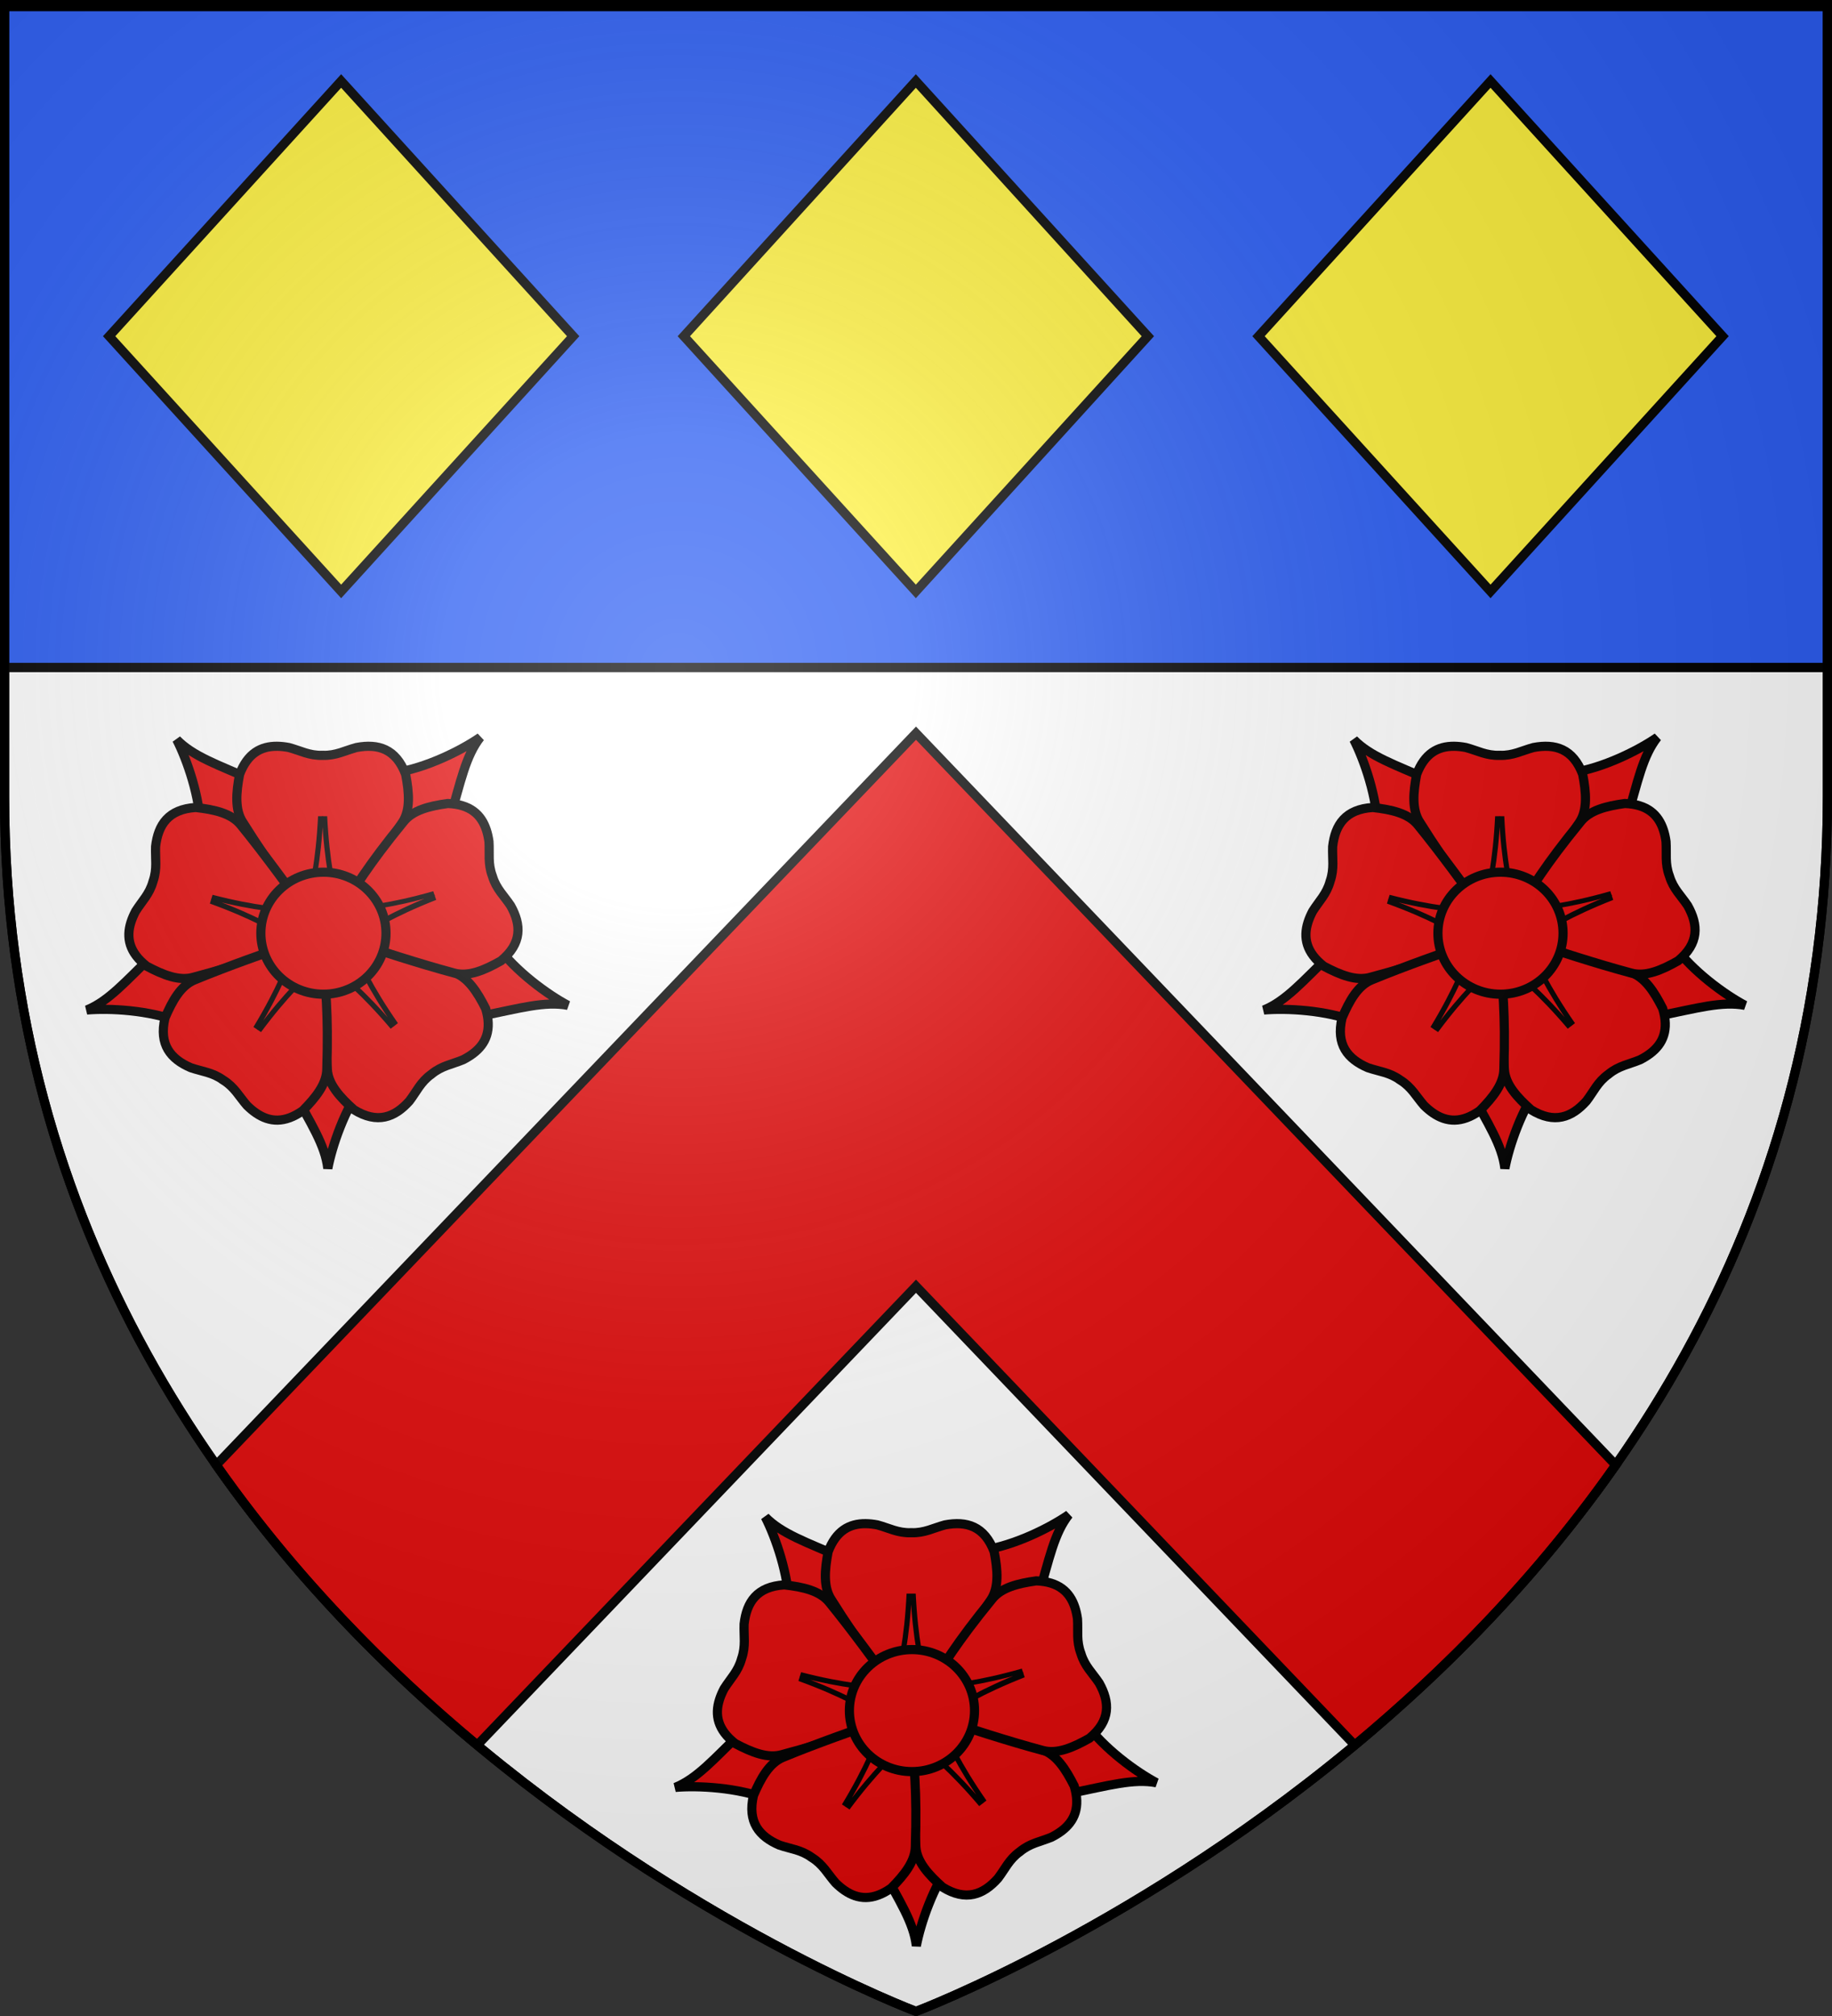 <?xml version="1.0" encoding="UTF-8" standalone="no"?>
<svg
   xmlns:dc="http://purl.org/dc/elements/1.1/"
   xmlns:cc="http://web.resource.org/cc/"
   xmlns:rdf="http://www.w3.org/1999/02/22-rdf-syntax-ns#"
   xmlns:svg="http://www.w3.org/2000/svg"
   xmlns="http://www.w3.org/2000/svg"
   xmlns:xlink="http://www.w3.org/1999/xlink"
   xmlns:sodipodi="http://sodipodi.sourceforge.net/DTD/sodipodi-0.dtd"
   xmlns:inkscape="http://www.inkscape.org/namespaces/inkscape"
   height="660"
   width="600"
   version="1.0"
   id="svg2"
   sodipodi:version="0.32"
   inkscape:version="0.45.1"
   sodipodi:docname="Blason_ville_fr_Saint-Paul-du-Bois_(Maine-et-Loire).svg"
   sodipodi:docbase="C:\Documents and Settings\Bruno Vallette\Mes documents\Perso\Wikipédia Blasons\Communes BVA"
   inkscape:export-filename="C:\Documents and Settings\Bruno Vallette\Mes documents\Perso\Famille\Archives\Armorial\Lemoine.png"
   inkscape:export-xdpi="89.999962"
   inkscape:export-ydpi="89.999962"
   inkscape:output_extension="org.inkscape.output.svg.inkscape">
  <rect width="100%" height="100%" fill="#333333" stroke="none"/>
  <sodipodi:namedview
     inkscape:window-height="712"
     inkscape:window-width="1024"
     inkscape:pageshadow="2"
     inkscape:pageopacity="0.0"
     guidetolerance="10.0"
     gridtolerance="10.0"
     objecttolerance="10.0"
     borderopacity="1.0"
     bordercolor="#666666"
     pagecolor="#ffffff"
     id="base"
     showgrid="false"
     height="660px"
     inkscape:zoom="0.79999966"
     inkscape:cx="300"
     inkscape:cy="329.99986"
     inkscape:window-x="-4"
     inkscape:window-y="-4"
     inkscape:current-layer="layer4"
     showguides="true"
     inkscape:guide-bbox="true" />
  <desc
     id="desc4">Flag of Canton of Valais (Wallis)</desc>
  <defs
     id="defs6">
    <linearGradient
       id="linearGradient2893">
      <stop
         style="stop-color:white;stop-opacity:0.314;"
         offset="0"
         id="stop2895" />
      <stop
         id="stop2897"
         offset="0.19"
         style="stop-color:white;stop-opacity:0.251;" />
      <stop
         style="stop-color:#6b6b6b;stop-opacity:0.125;"
         offset="0.6"
         id="stop2901" />
      <stop
         style="stop-color:black;stop-opacity:0.125;"
         offset="1"
         id="stop2899" />
    </linearGradient>
    <linearGradient
       id="linearGradient2885">
      <stop
         id="stop2887"
         offset="0"
         style="stop-color:white;stop-opacity:1;" />
      <stop
         style="stop-color:white;stop-opacity:1;"
         offset="0.229"
         id="stop2891" />
      <stop
         id="stop2889"
         offset="1"
         style="stop-color:black;stop-opacity:1;" />
    </linearGradient>
    <linearGradient
       id="linearGradient2955">
      <stop
         id="stop2867"
         offset="0"
         style="stop-color:#fd0000;stop-opacity:1;" />
      <stop
         style="stop-color:#e77275;stop-opacity:0.659;"
         offset="0.5"
         id="stop2873" />
      <stop
         style="stop-color:black;stop-opacity:0.323;"
         offset="1"
         id="stop2959" />
    </linearGradient>
    <radialGradient
       inkscape:collect="always"
       xlink:href="#linearGradient2955"
       id="radialGradient2961"
       cx="225.524"
       cy="218.901"
       fx="225.524"
       fy="218.901"
       r="300"
       gradientTransform="matrix(-4.167939e-4,2.183,-1.884,-3.599562e-4,615.597,-289.121)"
       gradientUnits="userSpaceOnUse" />
    <polygon
       id="star"
       transform="scale(53,53)"
       points="0,-1 0.588,0.809 -0.951,-0.309 0.951,-0.309 -0.588,0.809 0,-1 " />
    <clipPath
       id="clip">
      <path
         d="M 0,-200 L 0,600 L 300,600 L 300,-200 L 0,-200 z "
         id="path10" />
    </clipPath>
    <radialGradient
       inkscape:collect="always"
       xlink:href="#linearGradient2955"
       id="radialGradient1911"
       gradientUnits="userSpaceOnUse"
       gradientTransform="matrix(-4.167939e-4,2.183,-1.884,-3.599562e-4,615.597,-289.121)"
       cx="225.524"
       cy="218.901"
       fx="225.524"
       fy="218.901"
       r="300" />
    <radialGradient
       inkscape:collect="always"
       xlink:href="#linearGradient2955"
       id="radialGradient2865"
       gradientUnits="userSpaceOnUse"
       gradientTransform="matrix(0,1.749,-1.593,-1.049767e-7,551.788,-191.29)"
       cx="225.524"
       cy="218.901"
       fx="225.524"
       fy="218.901"
       r="300" />
    <radialGradient
       inkscape:collect="always"
       xlink:href="#linearGradient2955"
       id="radialGradient2871"
       gradientUnits="userSpaceOnUse"
       gradientTransform="matrix(0,1.386,-1.323,-5.741131e-8,-158.082,-109.541)"
       cx="225.524"
       cy="218.901"
       fx="225.524"
       fy="218.901"
       r="300" />
    <radialGradient
       inkscape:collect="always"
       xlink:href="#linearGradient2893"
       id="radialGradient3163"
       gradientUnits="userSpaceOnUse"
       gradientTransform="matrix(1.353,0,0,1.349,-77.629,-85.747)"
       cx="221.445"
       cy="226.331"
       fx="221.445"
       fy="226.331"
       r="300" />
  </defs>
  <g
     inkscape:groupmode="layer"
     id="layer3"
     inkscape:label="Fond écu"
     style="display:inline">
    <path
       style="fill:#ffffff;fill-opacity:1;fill-rule:evenodd;stroke:#000000;stroke-width:3;stroke-linecap:butt;stroke-linejoin:miter;stroke-miterlimit:4;stroke-dasharray:none;stroke-opacity:1;display:inline"
       d="M 1.5,218.5 L 1.5,260.719 C 1.5,546.17 300,658.5 300,658.5 C 300,658.5 598.5,546.17 598.5,260.719 C 598.5,214.104 598.5,249.933 598.5,218.5 L 1.5,218.5 z "
       id="path3692" />
    <rect
       style="opacity:1;color:#000000;fill:#2b5df2;fill-opacity:1;fill-rule:nonzero;stroke:#000000;stroke-width:3;stroke-linecap:butt;stroke-linejoin:miter;marker:none;marker-start:none;marker-mid:none;marker-end:none;stroke-miterlimit:4;stroke-dasharray:none;stroke-dashoffset:0;stroke-opacity:1;visibility:visible;display:inline;overflow:visible"
       id="rect1996"
       width="597"
       height="217"
       x="1.5"
       y="1.5" />
  </g>
  <g
     inkscape:groupmode="layer"
     id="layer4"
     inkscape:label="Meubles"
     sodipodi:insensitive="true">
    <path
       style="fill:#e20909;fill-opacity:1;fill-rule:evenodd;stroke:#000000;stroke-width:3;stroke-linecap:butt;stroke-linejoin:miter;stroke-miterlimit:4;stroke-dasharray:none;stroke-opacity:1;display:inline"
       d="M 300,240.031 L 70.812,479.625 C 96.43,516.178 126.536,546.559 156.312,571.312 L 300,421.094 L 443.688,571.312 C 473.464,546.559 503.57,516.178 529.188,479.625 L 300,240.031 z "
       id="path4583" />
    <rect
       style="opacity:1;fill:#fcef3c;fill-opacity:1;stroke:#000000;stroke-width:3.007;stroke-miterlimit:4;stroke-dasharray:none;stroke-opacity:1;display:inline"
       id="rect5117"
       width="112.908"
       height="112.908"
       x="-47.815"
       y="100.926"
       transform="matrix(0.673,-0.74,0.673,0.74,0,0)" />
    <rect
       style="opacity:1;fill:#fcef3c;fill-opacity:1;stroke:#000000;stroke-width:3.007;stroke-miterlimit:4;stroke-dasharray:none;stroke-opacity:1;display:inline"
       id="rect6089"
       width="112.908"
       height="112.908"
       x="92.02"
       y="240.762"
       transform="matrix(0.673,-0.74,0.673,0.74,0,0)" />
    <rect
       style="opacity:1;fill:#fcef3c;fill-opacity:1;stroke:#000000;stroke-width:3.007;stroke-miterlimit:4;stroke-dasharray:none;stroke-opacity:1;display:inline"
       id="rect6091"
       width="112.908"
       height="112.908"
       x="231.856"
       y="380.597"
       transform="matrix(0.673,-0.74,0.673,0.74,0,0)" />
    <g
       style="fill:#e20909;fill-opacity:1;display:inline"
       id="g9284"
       transform="matrix(0.808,0,0,0.808,206.182,476.657)">
      <path
         id="path9102"
         style="fill:#e20909;fill-opacity:1;fill-rule:evenodd;stroke:#000000;stroke-width:3.711;stroke-linecap:butt;stroke-linejoin:miter;stroke-miterlimit:4;stroke-dasharray:none;stroke-opacity:1"
         d="M 213.571,132.392 C 205.381,128.039 192.406,118.71 184.677,108.033 L 149.302,109.086 L 145.702,120.069 L 178.271,136.778 C 194.303,133.522 204.212,130.635 213.571,132.392 z " />
      <path
         id="path9100"
         style="fill:#e20909;fill-opacity:1;fill-rule:evenodd;stroke:#000000;stroke-width:3.711;stroke-linecap:butt;stroke-linejoin:miter;stroke-miterlimit:4;stroke-dasharray:none;stroke-opacity:1"
         d="M 116.251,198.501 C 117.993,189.392 123.074,174.241 130.994,163.704 L 119.544,130.217 L 107.987,130.02 L 101.639,166.07 C 109.483,180.426 115.167,189.041 116.251,198.501 z " />
      <path
         id="path9098"
         style="fill:#e20909;fill-opacity:1;fill-rule:evenodd;stroke:#000000;stroke-width:3.711;stroke-linecap:butt;stroke-linejoin:miter;stroke-miterlimit:4;stroke-dasharray:none;stroke-opacity:1"
         d="M 18.559,134.28 C 27.801,133.497 43.761,134.3 56.045,139.082 L 85.197,119.016 L 82.267,107.836 L 45.842,111.455 C 34.136,122.884 27.376,130.682 18.559,134.28 z " />
      <path
         id="path9096"
         style="fill:#e20909;fill-opacity:1;fill-rule:evenodd;stroke:#000000;stroke-width:3.711;stroke-linecap:butt;stroke-linejoin:miter;stroke-miterlimit:4;stroke-dasharray:none;stroke-opacity:1"
         d="M 178.045,23.796 C 170.407,29.055 156.147,36.268 143.108,38.203 L 127.732,70.079 L 135.818,78.337 L 165.661,57.142 C 170.164,41.414 172.172,31.29 178.045,23.796 z " />
      <path
         id="path8209"
         style="fill:#e20909;fill-opacity:1;fill-rule:evenodd;stroke:#000000;stroke-width:3.711;stroke-linecap:butt;stroke-linejoin:miter;stroke-miterlimit:4;stroke-dasharray:none;stroke-opacity:1"
         d="M 55.008,24.724 C 59.222,32.986 64.506,48.068 64.717,61.247 L 94.305,80.665 L 103.551,73.73 L 86.446,41.368 C 71.443,34.845 61.669,31.529 55.008,24.724 z " />
      <path
         id="path2843"
         style="fill:#e20909;fill-opacity:1;fill-rule:evenodd;stroke:#000000;stroke-width:3.711;stroke-linecap:butt;stroke-linejoin:miter;stroke-miterlimit:4;stroke-dasharray:none;stroke-opacity:1"
         d="M 95.682,27.422 C 89.079,27.362 83.692,30.348 80.494,38.798 C 79.082,46.225 78.485,53.248 81.857,58.285 C 94.102,77.852 100.563,84.963 108.591,95.447 C 110.747,84.074 113.238,74.709 114.146,55.854 C 115.055,74.709 117.546,84.074 119.701,95.447 C 128.785,83.145 138.02,70.918 146.442,58.285 C 149.813,53.248 149.21,46.225 147.799,38.798 C 143.862,28.398 136.612,26.276 127.857,27.921 C 123.071,29.21 119.605,31.245 114.266,31.096 L 114.255,31.097 L 114.034,31.097 L 114.033,31.096 C 108.694,31.245 105.222,29.21 100.435,27.921 C 98.794,27.612 97.205,27.436 95.682,27.422 z " />
      <path
         id="path7288"
         style="fill:#e20909;fill-opacity:1;fill-rule:evenodd;stroke:#000000;stroke-width:0.5;stroke-linecap:butt;stroke-linejoin:miter;stroke-miterlimit:4;stroke-dasharray:none;stroke-opacity:1"
         d="M 114.146,55.854 C 113.238,74.709 110.747,84.074 108.591,95.447 C 108.56,95.406 108.528,95.368 108.496,95.327 L 108.509,95.567 L 119.613,95.567 L 119.638,95.119 C 117.497,83.894 115.046,74.526 114.146,55.854 z " />
      <path
         id="path8191"
         style="fill:#e20909;fill-opacity:1;fill-rule:evenodd;stroke:#000000;stroke-width:3.711;stroke-linecap:butt;stroke-linejoin:miter;stroke-miterlimit:4;stroke-dasharray:none;stroke-opacity:1"
         d="M 36.463,98.66 C 34.457,104.951 35.719,110.979 42.848,116.53 C 49.528,120.071 56.062,122.715 61.869,120.98 C 84.179,115.057 92.881,110.983 105.267,106.408 C 95.038,100.991 86.825,95.846 69.079,89.412 C 87.362,94.11 97.045,94.495 108.547,95.793 C 99.475,83.482 90.519,71.049 80.935,59.274 C 77.119,54.565 70.231,53.068 62.717,52.224 C 51.618,52.915 47.451,59.216 46.438,68.066 C 46.256,73.02 47.178,76.932 45.46,81.989 L 45.457,81.999 L 45.392,82.21 L 45.391,82.212 C 43.957,87.357 40.987,90.073 38.343,94.266 C 37.564,95.743 36.926,97.209 36.463,98.66 z " />
      <path
         id="path8193"
         style="fill:#e20909;fill-opacity:1;fill-rule:evenodd;stroke:#000000;stroke-width:0.5;stroke-linecap:butt;stroke-linejoin:miter;stroke-miterlimit:4;stroke-dasharray:none;stroke-opacity:1"
         d="M 69.079,89.412 C 86.825,95.846 95.038,100.991 105.267,106.408 C 105.219,106.426 105.173,106.445 105.125,106.463 L 105.358,106.522 L 108.636,95.913 L 108.215,95.756 C 96.858,94.488 87.185,94.065 69.079,89.412 z " />
      <path
         id="path8197"
         style="fill:#e20909;fill-opacity:1;fill-rule:evenodd;stroke:#000000;stroke-width:3.711;stroke-linecap:butt;stroke-linejoin:miter;stroke-miterlimit:4;stroke-dasharray:none;stroke-opacity:1"
         d="M 175.114,151.95 C 180.385,147.973 182.835,142.323 180.221,133.675 C 176.812,126.926 173.004,120.995 167.261,119.058 C 145.627,111.01 136.17,109.311 123.416,105.893 C 128.639,116.223 132.373,125.165 143.146,140.666 C 130.932,126.273 123.249,120.367 114.608,112.665 C 114.906,127.955 115.038,143.277 116.062,158.425 C 116.459,164.473 121.218,169.673 126.865,174.701 C 136.325,180.545 143.366,177.808 149.303,171.168 C 152.312,167.228 153.819,163.503 158.142,160.366 L 158.15,160.359 L 158.325,160.224 L 158.327,160.224 C 162.469,156.851 166.462,156.349 171.042,154.453 C 172.531,153.696 173.898,152.868 175.114,151.95 z " />
      <path
         id="path8199"
         style="fill:#e20909;fill-opacity:1;fill-rule:evenodd;stroke:#000000;stroke-width:0.5;stroke-linecap:butt;stroke-linejoin:miter;stroke-miterlimit:4;stroke-dasharray:none;stroke-opacity:1"
         d="M 143.146,140.666 C 132.373,125.165 128.639,116.223 123.416,105.893 C 123.466,105.906 123.514,105.917 123.564,105.93 L 123.408,105.748 L 114.605,112.516 L 114.858,112.887 C 123.398,120.48 131.051,126.412 143.146,140.666 z " />
      <path
         id="path8203"
         style="fill:#e20909;fill-opacity:1;fill-rule:evenodd;stroke:#000000;stroke-width:3.711;stroke-linecap:butt;stroke-linejoin:miter;stroke-miterlimit:4;stroke-dasharray:none;stroke-opacity:1"
         d="M 87.153,176.029 C 92.599,179.762 98.736,180.289 106.104,175.06 C 111.419,169.683 115.832,164.187 115.843,158.126 C 116.595,135.056 115.199,125.549 114.385,112.37 C 106.252,120.606 98.96,126.99 87.688,142.132 C 97.452,125.976 100.609,116.814 105.164,106.172 C 90.762,111.316 76.277,116.312 62.24,122.099 C 56.632,124.398 53.215,130.563 50.243,137.516 C 47.709,148.343 52.543,154.149 60.727,157.667 C 65.418,159.267 69.43,159.511 73.778,162.613 L 73.787,162.618 L 73.971,162.742 L 73.972,162.743 C 78.486,165.598 80.232,169.224 83.486,172.963 C 84.676,174.135 85.896,175.167 87.153,176.029 z " />
      <path
         id="path8205"
         style="fill:#e20909;fill-opacity:1;fill-rule:evenodd;stroke:#000000;stroke-width:0.5;stroke-linecap:butt;stroke-linejoin:miter;stroke-miterlimit:4;stroke-dasharray:none;stroke-opacity:1"
         d="M 87.688,142.132 C 98.96,126.99 106.252,120.606 114.385,112.37 C 114.388,112.422 114.393,112.471 114.396,112.522 L 114.52,112.316 L 105.304,106.122 L 105.033,106.48 C 100.548,116.991 97.357,126.133 87.688,142.132 z " />
      <path
         id="path8185"
         style="fill:#e20909;fill-opacity:1;fill-rule:evenodd;stroke:#000000;stroke-width:3.711;stroke-linecap:butt;stroke-linejoin:miter;stroke-miterlimit:4;stroke-dasharray:none;stroke-opacity:1"
         d="M 180.525,61.353 C 178.468,55.079 173.915,50.931 164.886,50.606 C 157.397,51.646 150.553,53.329 146.861,58.135 C 132.243,75.999 127.574,84.397 120.212,95.359 C 131.676,93.76 141.346,93.122 159.499,87.947 C 141.927,94.844 133.852,100.202 123.768,105.884 C 138.331,110.552 152.87,115.387 167.535,119.321 C 173.385,120.904 179.846,118.084 186.431,114.369 C 195.023,107.311 194.713,99.763 190.352,91.995 C 187.599,87.873 184.561,85.241 182.993,80.136 L 182.989,80.126 L 182.918,79.917 L 182.918,79.915 C 181.068,74.904 181.885,70.964 181.574,66.016 C 181.34,64.362 180.999,62.801 180.525,61.353 z " />
      <g
         id="g8183"
         style="fill:#e20909;fill-opacity:1"
         transform="matrix(6.46631e-2,0.191,-0.191,6.46631e-2,159.04,-11.992)">
        <path
           id="path8187"
           style="fill:#e20909;fill-opacity:1;fill-rule:evenodd;stroke:#000000;stroke-width:2.474;stroke-linecap:butt;stroke-linejoin:miter;stroke-miterlimit:4;stroke-dasharray:none;stroke-opacity:1"
           d="M 469.438,156.219 C 464.94,249.558 452.609,295.919 441.938,352.219 C 441.782,352.016 441.624,351.828 441.469,351.625 L 441.531,352.812 L 496.5,352.812 L 496.625,350.594 C 486.026,295.026 473.892,248.653 469.438,156.219 z " />
      </g>
      <path
         d="M 139.835,103.164 C 139.839,116.817 128.483,127.887 114.474,127.887 C 100.465,127.887 89.11,116.817 89.113,103.164 C 89.11,89.511 100.465,78.442 114.474,78.442 C 128.483,78.442 139.839,89.511 139.835,103.164 L 139.835,103.164 z "
         style="fill:#e20909;fill-opacity:1;fill-rule:evenodd;stroke:#000000;stroke-width:3.711;stroke-miterlimit:4;stroke-dasharray:none;stroke-opacity:1"
         id="path1952" />
    </g>
    <g
       style="fill:#e20909;fill-opacity:1;display:inline"
       id="g8207"
       transform="matrix(0.808,0,0,0.808,13.432,222.157)">
      <path
         id="path8210"
         style="fill:#e20909;fill-opacity:1;fill-rule:evenodd;stroke:#000000;stroke-width:3.711;stroke-linecap:butt;stroke-linejoin:miter;stroke-miterlimit:4;stroke-dasharray:none;stroke-opacity:1"
         d="M 213.571,132.392 C 205.381,128.039 192.406,118.71 184.677,108.033 L 149.302,109.086 L 145.702,120.069 L 178.271,136.778 C 194.303,133.522 204.212,130.635 213.571,132.392 z " />
      <path
         id="path8212"
         style="fill:#e20909;fill-opacity:1;fill-rule:evenodd;stroke:#000000;stroke-width:3.711;stroke-linecap:butt;stroke-linejoin:miter;stroke-miterlimit:4;stroke-dasharray:none;stroke-opacity:1"
         d="M 116.251,198.501 C 117.993,189.392 123.074,174.241 130.994,163.704 L 119.544,130.217 L 107.987,130.02 L 101.639,166.07 C 109.483,180.426 115.167,189.041 116.251,198.501 z " />
      <path
         id="path8214"
         style="fill:#e20909;fill-opacity:1;fill-rule:evenodd;stroke:#000000;stroke-width:3.711;stroke-linecap:butt;stroke-linejoin:miter;stroke-miterlimit:4;stroke-dasharray:none;stroke-opacity:1"
         d="M 18.559,134.28 C 27.801,133.497 43.761,134.3 56.045,139.082 L 85.197,119.016 L 82.267,107.836 L 45.842,111.455 C 34.136,122.884 27.376,130.682 18.559,134.28 z " />
      <path
         id="path8216"
         style="fill:#e20909;fill-opacity:1;fill-rule:evenodd;stroke:#000000;stroke-width:3.711;stroke-linecap:butt;stroke-linejoin:miter;stroke-miterlimit:4;stroke-dasharray:none;stroke-opacity:1"
         d="M 178.045,23.796 C 170.407,29.055 156.147,36.268 143.108,38.203 L 127.732,70.079 L 135.818,78.337 L 165.661,57.142 C 170.164,41.414 172.172,31.29 178.045,23.796 z " />
      <path
         id="path8218"
         style="fill:#e20909;fill-opacity:1;fill-rule:evenodd;stroke:#000000;stroke-width:3.711;stroke-linecap:butt;stroke-linejoin:miter;stroke-miterlimit:4;stroke-dasharray:none;stroke-opacity:1"
         d="M 55.008,24.724 C 59.222,32.986 64.506,48.068 64.717,61.247 L 94.305,80.665 L 103.551,73.73 L 86.446,41.368 C 71.443,34.845 61.669,31.529 55.008,24.724 z " />
      <path
         id="path8220"
         style="fill:#e20909;fill-opacity:1;fill-rule:evenodd;stroke:#000000;stroke-width:3.711;stroke-linecap:butt;stroke-linejoin:miter;stroke-miterlimit:4;stroke-dasharray:none;stroke-opacity:1"
         d="M 95.682,27.422 C 89.079,27.362 83.692,30.348 80.494,38.798 C 79.082,46.225 78.485,53.248 81.857,58.285 C 94.102,77.852 100.563,84.963 108.591,95.447 C 110.747,84.074 113.238,74.709 114.146,55.854 C 115.055,74.709 117.546,84.074 119.701,95.447 C 128.785,83.145 138.02,70.918 146.442,58.285 C 149.813,53.248 149.21,46.225 147.799,38.798 C 143.862,28.398 136.612,26.276 127.857,27.921 C 123.071,29.21 119.605,31.245 114.266,31.096 L 114.255,31.097 L 114.034,31.097 L 114.033,31.096 C 108.694,31.245 105.222,29.21 100.435,27.921 C 98.794,27.612 97.205,27.436 95.682,27.422 z " />
      <path
         id="path8222"
         style="fill:#e20909;fill-opacity:1;fill-rule:evenodd;stroke:#000000;stroke-width:0.5;stroke-linecap:butt;stroke-linejoin:miter;stroke-miterlimit:4;stroke-dasharray:none;stroke-opacity:1"
         d="M 114.146,55.854 C 113.238,74.709 110.747,84.074 108.591,95.447 C 108.56,95.406 108.528,95.368 108.496,95.327 L 108.509,95.567 L 119.613,95.567 L 119.638,95.119 C 117.497,83.894 115.046,74.526 114.146,55.854 z " />
      <path
         id="path8224"
         style="fill:#e20909;fill-opacity:1;fill-rule:evenodd;stroke:#000000;stroke-width:3.711;stroke-linecap:butt;stroke-linejoin:miter;stroke-miterlimit:4;stroke-dasharray:none;stroke-opacity:1"
         d="M 36.463,98.66 C 34.457,104.951 35.719,110.979 42.848,116.53 C 49.528,120.071 56.062,122.715 61.869,120.98 C 84.179,115.057 92.881,110.983 105.267,106.408 C 95.038,100.991 86.825,95.846 69.079,89.412 C 87.362,94.11 97.045,94.495 108.547,95.793 C 99.475,83.482 90.519,71.049 80.935,59.274 C 77.119,54.565 70.231,53.068 62.717,52.224 C 51.618,52.915 47.451,59.216 46.438,68.066 C 46.256,73.02 47.178,76.932 45.46,81.989 L 45.457,81.999 L 45.392,82.21 L 45.391,82.212 C 43.957,87.357 40.987,90.073 38.343,94.266 C 37.564,95.743 36.926,97.209 36.463,98.66 z " />
      <path
         id="path8226"
         style="fill:#e20909;fill-opacity:1;fill-rule:evenodd;stroke:#000000;stroke-width:0.5;stroke-linecap:butt;stroke-linejoin:miter;stroke-miterlimit:4;stroke-dasharray:none;stroke-opacity:1"
         d="M 69.079,89.412 C 86.825,95.846 95.038,100.991 105.267,106.408 C 105.219,106.426 105.173,106.445 105.125,106.463 L 105.358,106.522 L 108.636,95.913 L 108.215,95.756 C 96.858,94.488 87.185,94.065 69.079,89.412 z " />
      <path
         id="path8228"
         style="fill:#e20909;fill-opacity:1;fill-rule:evenodd;stroke:#000000;stroke-width:3.711;stroke-linecap:butt;stroke-linejoin:miter;stroke-miterlimit:4;stroke-dasharray:none;stroke-opacity:1"
         d="M 175.114,151.95 C 180.385,147.973 182.835,142.323 180.221,133.675 C 176.812,126.926 173.004,120.995 167.261,119.058 C 145.627,111.01 136.17,109.311 123.416,105.893 C 128.639,116.223 132.373,125.165 143.146,140.666 C 130.932,126.273 123.249,120.367 114.608,112.665 C 114.906,127.955 115.038,143.277 116.062,158.425 C 116.459,164.473 121.218,169.673 126.865,174.701 C 136.325,180.545 143.366,177.808 149.303,171.168 C 152.312,167.228 153.819,163.503 158.142,160.366 L 158.15,160.359 L 158.325,160.224 L 158.327,160.224 C 162.469,156.851 166.462,156.349 171.042,154.453 C 172.531,153.696 173.898,152.868 175.114,151.95 z " />
      <path
         id="path8230"
         style="fill:#e20909;fill-opacity:1;fill-rule:evenodd;stroke:#000000;stroke-width:0.5;stroke-linecap:butt;stroke-linejoin:miter;stroke-miterlimit:4;stroke-dasharray:none;stroke-opacity:1"
         d="M 143.146,140.666 C 132.373,125.165 128.639,116.223 123.416,105.893 C 123.466,105.906 123.514,105.917 123.564,105.93 L 123.408,105.748 L 114.605,112.516 L 114.858,112.887 C 123.398,120.48 131.051,126.412 143.146,140.666 z " />
      <path
         id="path8232"
         style="fill:#e20909;fill-opacity:1;fill-rule:evenodd;stroke:#000000;stroke-width:3.711;stroke-linecap:butt;stroke-linejoin:miter;stroke-miterlimit:4;stroke-dasharray:none;stroke-opacity:1"
         d="M 87.153,176.029 C 92.599,179.762 98.736,180.289 106.104,175.06 C 111.419,169.683 115.832,164.187 115.843,158.126 C 116.595,135.056 115.199,125.549 114.385,112.37 C 106.252,120.606 98.96,126.99 87.688,142.132 C 97.452,125.976 100.609,116.814 105.164,106.172 C 90.762,111.316 76.277,116.312 62.24,122.099 C 56.632,124.398 53.215,130.563 50.243,137.516 C 47.709,148.343 52.543,154.149 60.727,157.667 C 65.418,159.267 69.43,159.511 73.778,162.613 L 73.787,162.618 L 73.971,162.742 L 73.972,162.743 C 78.486,165.598 80.232,169.224 83.486,172.963 C 84.676,174.135 85.896,175.167 87.153,176.029 z " />
      <path
         id="path8234"
         style="fill:#e20909;fill-opacity:1;fill-rule:evenodd;stroke:#000000;stroke-width:0.5;stroke-linecap:butt;stroke-linejoin:miter;stroke-miterlimit:4;stroke-dasharray:none;stroke-opacity:1"
         d="M 87.688,142.132 C 98.96,126.99 106.252,120.606 114.385,112.37 C 114.388,112.422 114.393,112.471 114.396,112.522 L 114.52,112.316 L 105.304,106.122 L 105.033,106.48 C 100.548,116.991 97.357,126.133 87.688,142.132 z " />
      <path
         id="path8236"
         style="fill:#e20909;fill-opacity:1;fill-rule:evenodd;stroke:#000000;stroke-width:3.711;stroke-linecap:butt;stroke-linejoin:miter;stroke-miterlimit:4;stroke-dasharray:none;stroke-opacity:1"
         d="M 180.525,61.353 C 178.468,55.079 173.915,50.931 164.886,50.606 C 157.397,51.646 150.553,53.329 146.861,58.135 C 132.243,75.999 127.574,84.397 120.212,95.359 C 131.676,93.76 141.346,93.122 159.499,87.947 C 141.927,94.844 133.852,100.202 123.768,105.884 C 138.331,110.552 152.87,115.387 167.535,119.321 C 173.385,120.904 179.846,118.084 186.431,114.369 C 195.023,107.311 194.713,99.763 190.352,91.995 C 187.599,87.873 184.561,85.241 182.993,80.136 L 182.989,80.126 L 182.918,79.917 L 182.918,79.915 C 181.068,74.904 181.885,70.964 181.574,66.016 C 181.34,64.362 180.999,62.801 180.525,61.353 z " />
      <g
         id="g8238"
         style="fill:#e20909;fill-opacity:1"
         transform="matrix(6.46631e-2,0.191,-0.191,6.46631e-2,159.04,-11.992)">
        <path
           id="path8240"
           style="fill:#e20909;fill-opacity:1;fill-rule:evenodd;stroke:#000000;stroke-width:2.474;stroke-linecap:butt;stroke-linejoin:miter;stroke-miterlimit:4;stroke-dasharray:none;stroke-opacity:1"
           d="M 469.438,156.219 C 464.94,249.558 452.609,295.919 441.938,352.219 C 441.782,352.016 441.624,351.828 441.469,351.625 L 441.531,352.812 L 496.5,352.812 L 496.625,350.594 C 486.026,295.026 473.892,248.653 469.438,156.219 z " />
      </g>
      <path
         d="M 139.835,103.164 C 139.839,116.817 128.483,127.887 114.474,127.887 C 100.465,127.887 89.11,116.817 89.113,103.164 C 89.11,89.511 100.465,78.442 114.474,78.442 C 128.483,78.442 139.839,89.511 139.835,103.164 L 139.835,103.164 z "
         style="fill:#e20909;fill-opacity:1;fill-rule:evenodd;stroke:#000000;stroke-width:3.711;stroke-miterlimit:4;stroke-dasharray:none;stroke-opacity:1"
         id="path8242" />
    </g>
    <g
       style="fill:#e20909;fill-opacity:1;display:inline"
       id="g8244"
       transform="matrix(0.808,0,0,0.808,398.932,222.157)">
      <path
         id="path8246"
         style="fill:#e20909;fill-opacity:1;fill-rule:evenodd;stroke:#000000;stroke-width:3.711;stroke-linecap:butt;stroke-linejoin:miter;stroke-miterlimit:4;stroke-dasharray:none;stroke-opacity:1"
         d="M 213.571,132.392 C 205.381,128.039 192.406,118.71 184.677,108.033 L 149.302,109.086 L 145.702,120.069 L 178.271,136.778 C 194.303,133.522 204.212,130.635 213.571,132.392 z " />
      <path
         id="path8248"
         style="fill:#e20909;fill-opacity:1;fill-rule:evenodd;stroke:#000000;stroke-width:3.711;stroke-linecap:butt;stroke-linejoin:miter;stroke-miterlimit:4;stroke-dasharray:none;stroke-opacity:1"
         d="M 116.251,198.501 C 117.993,189.392 123.074,174.241 130.994,163.704 L 119.544,130.217 L 107.987,130.02 L 101.639,166.07 C 109.483,180.426 115.167,189.041 116.251,198.501 z " />
      <path
         id="path8250"
         style="fill:#e20909;fill-opacity:1;fill-rule:evenodd;stroke:#000000;stroke-width:3.711;stroke-linecap:butt;stroke-linejoin:miter;stroke-miterlimit:4;stroke-dasharray:none;stroke-opacity:1"
         d="M 18.559,134.28 C 27.801,133.497 43.761,134.3 56.045,139.082 L 85.197,119.016 L 82.267,107.836 L 45.842,111.455 C 34.136,122.884 27.376,130.682 18.559,134.28 z " />
      <path
         id="path8252"
         style="fill:#e20909;fill-opacity:1;fill-rule:evenodd;stroke:#000000;stroke-width:3.711;stroke-linecap:butt;stroke-linejoin:miter;stroke-miterlimit:4;stroke-dasharray:none;stroke-opacity:1"
         d="M 178.045,23.796 C 170.407,29.055 156.147,36.268 143.108,38.203 L 127.732,70.079 L 135.818,78.337 L 165.661,57.142 C 170.164,41.414 172.172,31.29 178.045,23.796 z " />
      <path
         id="path8254"
         style="fill:#e20909;fill-opacity:1;fill-rule:evenodd;stroke:#000000;stroke-width:3.711;stroke-linecap:butt;stroke-linejoin:miter;stroke-miterlimit:4;stroke-dasharray:none;stroke-opacity:1"
         d="M 55.008,24.724 C 59.222,32.986 64.506,48.068 64.717,61.247 L 94.305,80.665 L 103.551,73.73 L 86.446,41.368 C 71.443,34.845 61.669,31.529 55.008,24.724 z " />
      <path
         id="path8256"
         style="fill:#e20909;fill-opacity:1;fill-rule:evenodd;stroke:#000000;stroke-width:3.711;stroke-linecap:butt;stroke-linejoin:miter;stroke-miterlimit:4;stroke-dasharray:none;stroke-opacity:1"
         d="M 95.682,27.422 C 89.079,27.362 83.692,30.348 80.494,38.798 C 79.082,46.225 78.485,53.248 81.857,58.285 C 94.102,77.852 100.563,84.963 108.591,95.447 C 110.747,84.074 113.238,74.709 114.146,55.854 C 115.055,74.709 117.546,84.074 119.701,95.447 C 128.785,83.145 138.02,70.918 146.442,58.285 C 149.813,53.248 149.21,46.225 147.799,38.798 C 143.862,28.398 136.612,26.276 127.857,27.921 C 123.071,29.21 119.605,31.245 114.266,31.096 L 114.255,31.097 L 114.034,31.097 L 114.033,31.096 C 108.694,31.245 105.222,29.21 100.435,27.921 C 98.794,27.612 97.205,27.436 95.682,27.422 z " />
      <path
         id="path8258"
         style="fill:#e20909;fill-opacity:1;fill-rule:evenodd;stroke:#000000;stroke-width:0.5;stroke-linecap:butt;stroke-linejoin:miter;stroke-miterlimit:4;stroke-dasharray:none;stroke-opacity:1"
         d="M 114.146,55.854 C 113.238,74.709 110.747,84.074 108.591,95.447 C 108.56,95.406 108.528,95.368 108.496,95.327 L 108.509,95.567 L 119.613,95.567 L 119.638,95.119 C 117.497,83.894 115.046,74.526 114.146,55.854 z " />
      <path
         id="path8260"
         style="fill:#e20909;fill-opacity:1;fill-rule:evenodd;stroke:#000000;stroke-width:3.711;stroke-linecap:butt;stroke-linejoin:miter;stroke-miterlimit:4;stroke-dasharray:none;stroke-opacity:1"
         d="M 36.463,98.66 C 34.457,104.951 35.719,110.979 42.848,116.53 C 49.528,120.071 56.062,122.715 61.869,120.98 C 84.179,115.057 92.881,110.983 105.267,106.408 C 95.038,100.991 86.825,95.846 69.079,89.412 C 87.362,94.11 97.045,94.495 108.547,95.793 C 99.475,83.482 90.519,71.049 80.935,59.274 C 77.119,54.565 70.231,53.068 62.717,52.224 C 51.618,52.915 47.451,59.216 46.438,68.066 C 46.256,73.02 47.178,76.932 45.46,81.989 L 45.457,81.999 L 45.392,82.21 L 45.391,82.212 C 43.957,87.357 40.987,90.073 38.343,94.266 C 37.564,95.743 36.926,97.209 36.463,98.66 z " />
      <path
         id="path8262"
         style="fill:#e20909;fill-opacity:1;fill-rule:evenodd;stroke:#000000;stroke-width:0.5;stroke-linecap:butt;stroke-linejoin:miter;stroke-miterlimit:4;stroke-dasharray:none;stroke-opacity:1"
         d="M 69.079,89.412 C 86.825,95.846 95.038,100.991 105.267,106.408 C 105.219,106.426 105.173,106.445 105.125,106.463 L 105.358,106.522 L 108.636,95.913 L 108.215,95.756 C 96.858,94.488 87.185,94.065 69.079,89.412 z " />
      <path
         id="path8264"
         style="fill:#e20909;fill-opacity:1;fill-rule:evenodd;stroke:#000000;stroke-width:3.711;stroke-linecap:butt;stroke-linejoin:miter;stroke-miterlimit:4;stroke-dasharray:none;stroke-opacity:1"
         d="M 175.114,151.95 C 180.385,147.973 182.835,142.323 180.221,133.675 C 176.812,126.926 173.004,120.995 167.261,119.058 C 145.627,111.01 136.17,109.311 123.416,105.893 C 128.639,116.223 132.373,125.165 143.146,140.666 C 130.932,126.273 123.249,120.367 114.608,112.665 C 114.906,127.955 115.038,143.277 116.062,158.425 C 116.459,164.473 121.218,169.673 126.865,174.701 C 136.325,180.545 143.366,177.808 149.303,171.168 C 152.312,167.228 153.819,163.503 158.142,160.366 L 158.15,160.359 L 158.325,160.224 L 158.327,160.224 C 162.469,156.851 166.462,156.349 171.042,154.453 C 172.531,153.696 173.898,152.868 175.114,151.95 z " />
      <path
         id="path8266"
         style="fill:#e20909;fill-opacity:1;fill-rule:evenodd;stroke:#000000;stroke-width:0.5;stroke-linecap:butt;stroke-linejoin:miter;stroke-miterlimit:4;stroke-dasharray:none;stroke-opacity:1"
         d="M 143.146,140.666 C 132.373,125.165 128.639,116.223 123.416,105.893 C 123.466,105.906 123.514,105.917 123.564,105.93 L 123.408,105.748 L 114.605,112.516 L 114.858,112.887 C 123.398,120.48 131.051,126.412 143.146,140.666 z " />
      <path
         id="path8268"
         style="fill:#e20909;fill-opacity:1;fill-rule:evenodd;stroke:#000000;stroke-width:3.711;stroke-linecap:butt;stroke-linejoin:miter;stroke-miterlimit:4;stroke-dasharray:none;stroke-opacity:1"
         d="M 87.153,176.029 C 92.599,179.762 98.736,180.289 106.104,175.06 C 111.419,169.683 115.832,164.187 115.843,158.126 C 116.595,135.056 115.199,125.549 114.385,112.37 C 106.252,120.606 98.96,126.99 87.688,142.132 C 97.452,125.976 100.609,116.814 105.164,106.172 C 90.762,111.316 76.277,116.312 62.24,122.099 C 56.632,124.398 53.215,130.563 50.243,137.516 C 47.709,148.343 52.543,154.149 60.727,157.667 C 65.418,159.267 69.43,159.511 73.778,162.613 L 73.787,162.618 L 73.971,162.742 L 73.972,162.743 C 78.486,165.598 80.232,169.224 83.486,172.963 C 84.676,174.135 85.896,175.167 87.153,176.029 z " />
      <path
         id="path8270"
         style="fill:#e20909;fill-opacity:1;fill-rule:evenodd;stroke:#000000;stroke-width:0.5;stroke-linecap:butt;stroke-linejoin:miter;stroke-miterlimit:4;stroke-dasharray:none;stroke-opacity:1"
         d="M 87.688,142.132 C 98.96,126.99 106.252,120.606 114.385,112.37 C 114.388,112.422 114.393,112.471 114.396,112.522 L 114.52,112.316 L 105.304,106.122 L 105.033,106.48 C 100.548,116.991 97.357,126.133 87.688,142.132 z " />
      <path
         id="path8272"
         style="fill:#e20909;fill-opacity:1;fill-rule:evenodd;stroke:#000000;stroke-width:3.711;stroke-linecap:butt;stroke-linejoin:miter;stroke-miterlimit:4;stroke-dasharray:none;stroke-opacity:1"
         d="M 180.525,61.353 C 178.468,55.079 173.915,50.931 164.886,50.606 C 157.397,51.646 150.553,53.329 146.861,58.135 C 132.243,75.999 127.574,84.397 120.212,95.359 C 131.676,93.76 141.346,93.122 159.499,87.947 C 141.927,94.844 133.852,100.202 123.768,105.884 C 138.331,110.552 152.87,115.387 167.535,119.321 C 173.385,120.904 179.846,118.084 186.431,114.369 C 195.023,107.311 194.713,99.763 190.352,91.995 C 187.599,87.873 184.561,85.241 182.993,80.136 L 182.989,80.126 L 182.918,79.917 L 182.918,79.915 C 181.068,74.904 181.885,70.964 181.574,66.016 C 181.34,64.362 180.999,62.801 180.525,61.353 z " />
      <g
         id="g8274"
         style="fill:#e20909;fill-opacity:1"
         transform="matrix(6.46631e-2,0.191,-0.191,6.46631e-2,159.04,-11.992)">
        <path
           id="path8276"
           style="fill:#e20909;fill-opacity:1;fill-rule:evenodd;stroke:#000000;stroke-width:2.474;stroke-linecap:butt;stroke-linejoin:miter;stroke-miterlimit:4;stroke-dasharray:none;stroke-opacity:1"
           d="M 469.438,156.219 C 464.94,249.558 452.609,295.919 441.938,352.219 C 441.782,352.016 441.624,351.828 441.469,351.625 L 441.531,352.812 L 496.5,352.812 L 496.625,350.594 C 486.026,295.026 473.892,248.653 469.438,156.219 z " />
      </g>
      <path
         d="M 139.835,103.164 C 139.839,116.817 128.483,127.887 114.474,127.887 C 100.465,127.887 89.11,116.817 89.113,103.164 C 89.11,89.511 100.465,78.442 114.474,78.442 C 128.483,78.442 139.839,89.511 139.835,103.164 L 139.835,103.164 z "
         style="fill:#e20909;fill-opacity:1;fill-rule:evenodd;stroke:#000000;stroke-width:3.711;stroke-miterlimit:4;stroke-dasharray:none;stroke-opacity:1"
         id="path8278" />
    </g>
  </g>
  <g
     inkscape:groupmode="layer"
     id="layer2"
     inkscape:label="Reflet final"
     sodipodi:insensitive="true">
    <path
       sodipodi:nodetypes="cccccc"
       d="M 300,658.5 C 300,658.5 598.5,546.18 598.5,260.728 C 598.5,-24.723 598.5,2.176 598.5,2.176 L 1.5,2.176 L 1.5,260.728 C 1.5,546.18 300,658.5 300,658.5 z "
       style="opacity:1;fill:url(#radialGradient3163);fill-opacity:1;fill-rule:evenodd;stroke:none;stroke-width:1px;stroke-linecap:butt;stroke-linejoin:miter;stroke-opacity:1"
       id="path2875"
       inkscape:export-xdpi="144"
       inkscape:export-ydpi="144" />
  </g>
  <g
     inkscape:groupmode="layer"
     id="layer1"
     inkscape:label="Contour final"
     sodipodi:insensitive="true">
    <path
       sodipodi:nodetypes="cccccc"
       d="M 300,658.5 C 300,658.5 1.5,546.18 1.5,260.728 C 1.5,-24.723 1.5,2.176 1.5,2.176 L 598.5,2.176 L 598.5,260.728 C 598.5,546.18 300,658.5 300,658.5 z "
       style="opacity:1;fill:none;fill-opacity:1;fill-rule:evenodd;stroke:black;stroke-width:3;stroke-linecap:butt;stroke-linejoin:miter;stroke-miterlimit:4;stroke-dasharray:none;stroke-opacity:1"
       id="path1411"
       inkscape:export-xdpi="144"
       inkscape:export-ydpi="144" />
  </g>
</svg>
